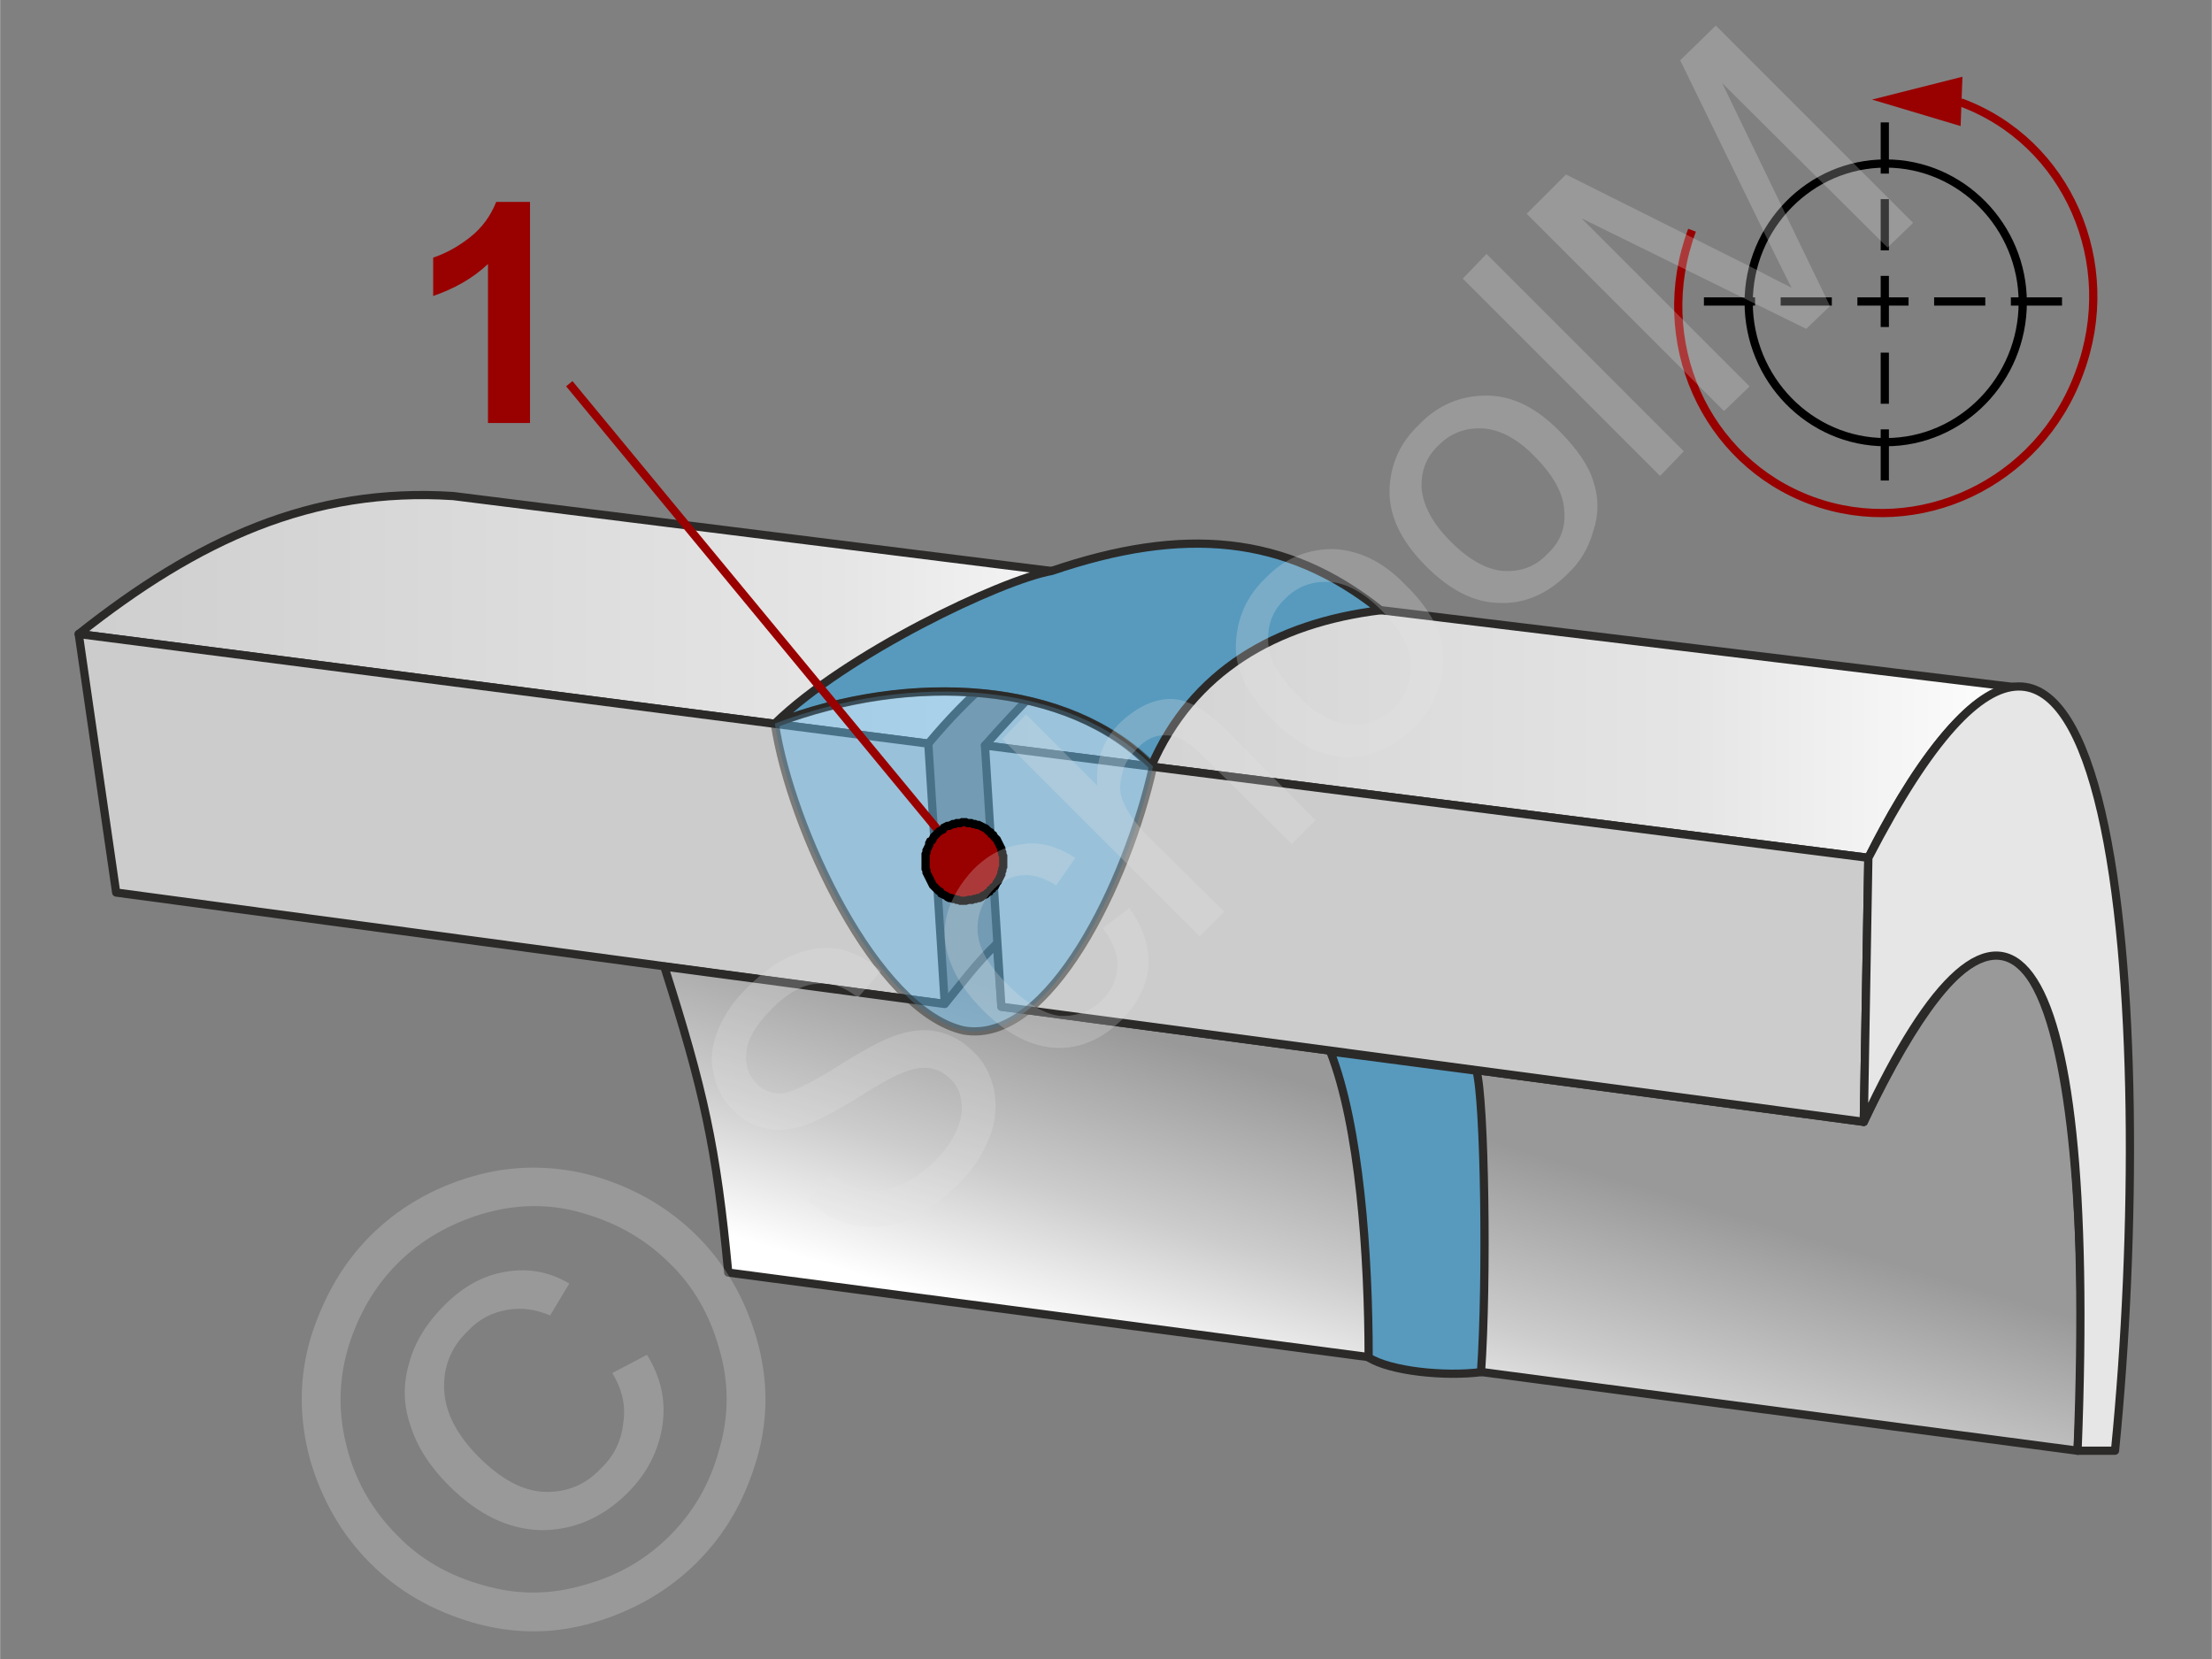 <svg xmlns="http://www.w3.org/2000/svg" width="240px" height="180px" style="shape-rendering:geometricPrecision;text-rendering:geometricPrecision;image-rendering:optimizeQuality;fill-rule:evenodd;clip-rule:evenodd" viewBox="0 0 24.21 18.16" xmlns:xlink="http://www.w3.org/1999/xlink"><rect x="0" y="0" width="24.21" height="18.16" fill="#808080" stroke="none"/><defs><linearGradient id="id0" gradientUnits="userSpaceOnUse" x1="-0.02" y1="6.1" x2="13.08" y2="6.1"><stop offset="0" style="stop-opacity:1;stop-color:#ccc"/><stop offset="0.702" style="stop-opacity:1;stop-color:#e5e5e5"/><stop offset="1" style="stop-opacity:1;stop-color:white"/></linearGradient><linearGradient id="id1" gradientUnits="userSpaceOnUse" xlink:href="#id0" x1="10.06" y1="7.04" x2="22.14" y2="7.04"/><linearGradient id="id2" gradientUnits="userSpaceOnUse" x1="15.04" y1="12.09" x2="14.04" y2="15.37"><stop offset="0" style="stop-opacity:1;stop-color:#999"/><stop offset="0.561" style="stop-opacity:1;stop-color:#ccc"/><stop offset="1" style="stop-opacity:1;stop-color:white"/></linearGradient></defs><g id="Ebene_x0020_1"><g id="_-1822060072"><path d="M5.8 4.63l-0.46 0 0 -1.74c-0.17,0.16 -0.37,0.27 -0.6,0.35l0 -0.42c0.12,-0.04 0.26,-0.11 0.4,-0.22 0.14,-0.11 0.23,-0.24 0.29,-0.39l0.37 0 0 2.42z" style="fill:#900;fill-rule:nonzero"/><g><path d="M13.1 6.45l-8.14 -1.02c-1.55,-0.1 -2.8,0.48 -4.1,1.51l9.3 1.2c0.86,-1.04 2.09,-1.82 2.94,-1.69l0 0z" style="fill:url(#id0);stroke:#2b2a29;stroke-width:.09;stroke-linejoin:round;stroke-miterlimit:22.926"/><path d="M22.2 7.54l-8.81 -1.07c-1.09,0.06 -1.88,0.87 -2.61,1.69l9.67 1.23c0.41,-0.83 1.14,-2 1.75,-1.85l0 0z" style="fill:url(#id1);stroke:#2b2a29;stroke-width:.09;stroke-linejoin:round;stroke-miterlimit:22.926"/><polygon points="10.16,8.14 0.86,6.94 1.27,9.77 10.34,10.99" style="fill:#ccc;stroke:#2b2a29;stroke-width:.09;stroke-linejoin:round;stroke-miterlimit:22.926"/><path d="M10.34 10.99l-3.07 -0.41c0.43,1.35 0.57,1.97 0.7,3.35l14.77 1.95c0.14,-2.24 0.01,-8.51 -2.34,-3.6l-9.44 -1.26 -0.05 -0.69c-0.22,0.21 -0.39,0.44 -0.57,0.66l0 0z" style="fill:url(#id2);stroke:#2b2a29;stroke-width:.09;stroke-linejoin:round;stroke-miterlimit:22.926"/><polygon points="20.45,9.39 10.78,8.16 10.96,11.02 20.4,12.28" style="fill:#ccc;stroke:#2b2a29;stroke-width:.09;stroke-linejoin:round;stroke-miterlimit:22.926"/><path d="M23.15 15.88c0.47,-4.71 0.03,-11.77 -2.7,-6.49l-0.05 2.89c1.5,-3.24 2.57,-2.22 2.34,3.6l0.41 0 0 0z" style="fill:#e6e6e6;stroke:#2b2a29;stroke-width:.09;stroke-linejoin:round;stroke-miterlimit:22.926"/><path d="M8.48 7.92c1.47,-0.57 3.22,-0.47 4.12,0.47 0.45,-1.04 1.36,-1.57 2.51,-1.71 -1.04,-0.83 -2.16,-0.92 -3.6,-0.43 -0.56,0.1 -2.25,0.91 -3.03,1.67l0 0z" style="fill:#579abe;stroke:#2b2a29;stroke-width:.09;stroke-linejoin:round;stroke-miterlimit:22.926"/><path d="M8.48 7.92c1.54,-0.58 3.23,-0.45 4.14,0.47 -0.28,1.26 -1.14,3.05 -2.07,2.89 -0.96,-0.21 -1.9,-2.22 -2.07,-3.36z" style="fill:#66b8e8;fill-opacity:.502;stroke:#2b2a29;stroke-width:.09;stroke-linejoin:round;stroke-miterlimit:22.926;stroke-opacity:.502"/><path d="M14.56 11.51c0.32,0.81 0.42,2.23 0.42,3.35 0.24,0.15 0.83,0.21 1.23,0.16 0.07,-1.01 0.04,-2.98 -0.05,-3.3l-1.6 -0.21z" style="fill:#579abe;stroke:#2b2a29;stroke-width:.09;stroke-linejoin:round;stroke-miterlimit:22.926"/></g><g><line x1="6.23" y1="4.2" x2="10.55" y2="9.43" style="fill:none;stroke:#900;stroke-width:.09;stroke-miterlimit:22.926"/><polygon id="_1" points="10.88,9.16 10.88,9.16 10.9,9.18 10.91,9.19 10.92,9.21 10.93,9.23 10.94,9.25 10.95,9.27 10.96,9.29 10.96,9.31 10.97,9.33 10.97,9.35 10.98,9.37 10.98,9.39 10.98,9.41 10.98,9.43 10.98,9.45 10.98,9.47 10.98,9.49 10.97,9.51 10.97,9.53 10.96,9.55 10.96,9.57 10.95,9.59 10.94,9.61 10.93,9.63 10.92,9.65 10.91,9.66 10.9,9.68 10.89,9.7 10.87,9.71 10.86,9.73 10.84,9.74 10.83,9.76 10.83,9.76 10.81,9.77 10.79,9.79 10.77,9.8 10.75,9.81 10.74,9.82 10.72,9.83 10.7,9.83 10.68,9.84 10.66,9.84 10.64,9.85 10.62,9.85 10.6,9.85 10.57,9.86 10.55,9.86 10.53,9.86 10.51,9.86 10.49,9.85 10.47,9.85 10.45,9.84 10.43,9.84 10.41,9.83 10.39,9.83 10.37,9.82 10.36,9.81 10.34,9.8 10.32,9.79 10.3,9.78 10.29,9.76 10.27,9.75 10.25,9.73 10.24,9.72 10.22,9.7 10.22,9.7 10.21,9.69 10.2,9.67 10.19,9.65 10.18,9.63 10.17,9.61 10.16,9.59 10.15,9.57 10.14,9.55 10.14,9.53 10.13,9.51 10.13,9.49 10.13,9.47 10.13,9.45 10.13,9.43 10.13,9.41 10.13,9.39 10.13,9.37 10.13,9.35 10.14,9.33 10.14,9.31 10.15,9.29 10.16,9.27 10.17,9.25 10.17,9.23 10.18,9.21 10.2,9.2 10.21,9.18 10.22,9.16 10.23,9.15 10.25,9.13 10.26,9.12 10.28,9.1 10.28,9.1 10.3,9.09 10.32,9.08 10.33,9.06 10.35,9.05 10.37,9.04 10.39,9.04 10.41,9.03 10.43,9.02 10.45,9.02 10.47,9.01 10.49,9.01 10.51,9.01 10.53,9 10.55,9 10.57,9 10.59,9.01 10.61,9.01 10.63,9.01 10.65,9.02 10.67,9.02 10.69,9.03 10.71,9.03 10.73,9.04 10.75,9.05 10.77,9.06 10.79,9.07 10.8,9.08 10.82,9.1 10.84,9.11 10.85,9.13 10.87,9.14" style="fill:#900;stroke:#000;stroke-width:.09;stroke-miterlimit:22.926"/></g><g><path d="M20.64 4.84c-0.83,0 -1.5,-0.69 -1.5,-1.53 0,-0.83 0.67,-1.52 1.5,-1.52 0.83,0 1.5,0.69 1.5,1.52 0,0.84 -0.67,1.53 -1.5,1.53z" style="fill:none;stroke:#000;stroke-width:.09;stroke-miterlimit:22.926"/></g><path d="M18.52 2.52c-0.45,1.21 0.14,2.53 1.31,2.96 1.17,0.43 2.49,-0.19 2.93,-1.4 0.45,-1.2 -0.13,-2.53 -1.3,-2.96" style="fill:none;stroke:#900;stroke-width:.09;stroke-linejoin:round;stroke-miterlimit:22.926"/><line x1="18.65" y1="3.3" x2="22.59" y2="3.3" style="fill:none;stroke:#000;stroke-width:.09;stroke-linejoin:round;stroke-miterlimit:22.926;stroke-dasharray:.56 .28"/><line x1="20.63" y1="5.26" x2="20.63" y2="1.32" style="fill:none;stroke:#000;stroke-width:.09;stroke-linejoin:round;stroke-miterlimit:22.926;stroke-dasharray:.56 .28"/><polygon points="21.46,1.38 20.49,1.09 21.48,0.84" style="fill:#900"/><g><polygon points="0,0 24.21,0 24.21,18.16 0,18.16" style="fill:none"/><g><path d="M8.85 13.14l0.24 -0.29c0.12,0.1 0.24,0.16 0.36,0.18 0.11,0.02 0.24,0 0.38,-0.05 0.15,-0.06 0.28,-0.15 0.4,-0.27 0.11,-0.11 0.19,-0.22 0.24,-0.34 0.05,-0.11 0.07,-0.22 0.05,-0.32 -0.01,-0.09 -0.05,-0.18 -0.12,-0.24 -0.07,-0.07 -0.15,-0.11 -0.24,-0.12 -0.09,-0.01 -0.19,0.01 -0.32,0.07 -0.08,0.03 -0.24,0.12 -0.49,0.28 -0.25,0.15 -0.43,0.24 -0.55,0.28 -0.16,0.05 -0.3,0.06 -0.43,0.03 -0.14,-0.03 -0.25,-0.1 -0.35,-0.2 -0.11,-0.11 -0.18,-0.24 -0.21,-0.4 -0.04,-0.15 -0.02,-0.31 0.05,-0.48 0.07,-0.17 0.18,-0.33 0.33,-0.47 0.16,-0.16 0.32,-0.28 0.5,-0.35 0.17,-0.07 0.34,-0.09 0.51,-0.06 0.16,0.04 0.31,0.12 0.44,0.24l-0.25 0.29c-0.15,-0.12 -0.3,-0.17 -0.46,-0.15 -0.15,0.01 -0.31,0.1 -0.48,0.27 -0.17,0.17 -0.27,0.33 -0.28,0.47 -0.02,0.14 0.02,0.26 0.11,0.35 0.07,0.08 0.17,0.11 0.27,0.11 0.11,-0.01 0.3,-0.1 0.59,-0.28 0.28,-0.18 0.49,-0.29 0.62,-0.34 0.18,-0.07 0.35,-0.09 0.49,-0.06 0.15,0.03 0.28,0.1 0.4,0.22 0.12,0.11 0.19,0.25 0.23,0.42 0.03,0.17 0.02,0.34 -0.05,0.52 -0.07,0.18 -0.18,0.35 -0.33,0.5 -0.2,0.2 -0.39,0.33 -0.58,0.41 -0.19,0.07 -0.38,0.09 -0.57,0.05 -0.19,-0.04 -0.36,-0.13 -0.5,-0.27zm3.22 -2.98l0.29 -0.22c0.15,0.2 0.22,0.42 0.21,0.64 -0.02,0.21 -0.12,0.41 -0.29,0.58 -0.21,0.21 -0.45,0.32 -0.72,0.31 -0.27,-0.01 -0.54,-0.15 -0.8,-0.41 -0.17,-0.17 -0.29,-0.34 -0.36,-0.53 -0.07,-0.18 -0.08,-0.36 -0.03,-0.54 0.05,-0.17 0.15,-0.33 0.28,-0.47 0.17,-0.17 0.35,-0.26 0.55,-0.28 0.19,-0.03 0.38,0.03 0.57,0.15l-0.21 0.3c-0.13,-0.08 -0.26,-0.12 -0.37,-0.11 -0.12,0.01 -0.22,0.06 -0.31,0.15 -0.13,0.13 -0.19,0.29 -0.18,0.47 0.01,0.18 0.12,0.37 0.33,0.58 0.21,0.21 0.4,0.32 0.57,0.34 0.18,0.01 0.33,-0.05 0.46,-0.17 0.11,-0.11 0.16,-0.23 0.17,-0.36 0.01,-0.14 -0.05,-0.28 -0.16,-0.43zm1.06 0.09l-2.16 -2.16 0.26 -0.27 0.78 0.78c-0.02,-0.27 0.06,-0.5 0.25,-0.69 0.12,-0.11 0.24,-0.19 0.37,-0.23 0.13,-0.04 0.26,-0.04 0.37,0.01 0.12,0.04 0.26,0.14 0.41,0.29l0.99 1 -0.26 0.26 -1 -0.99c-0.13,-0.13 -0.25,-0.2 -0.37,-0.2 -0.12,-0.01 -0.23,0.04 -0.33,0.15 -0.08,0.08 -0.14,0.17 -0.16,0.28 -0.03,0.11 -0.03,0.21 0.02,0.31 0.04,0.1 0.12,0.21 0.24,0.34l0.86 0.85 -0.27 0.27zm0.8 -2.37c-0.29,-0.29 -0.43,-0.58 -0.4,-0.88 0.02,-0.25 0.12,-0.48 0.32,-0.67 0.21,-0.22 0.46,-0.32 0.74,-0.32 0.27,0.01 0.54,0.13 0.78,0.38 0.21,0.2 0.33,0.39 0.39,0.57 0.05,0.17 0.05,0.35 0,0.53 -0.05,0.18 -0.14,0.34 -0.28,0.47 -0.22,0.22 -0.47,0.33 -0.74,0.33 -0.28,-0.01 -0.55,-0.14 -0.81,-0.41zm0.27 -0.27c0.2,0.2 0.39,0.31 0.58,0.32 0.19,0.01 0.35,-0.05 0.48,-0.18 0.13,-0.14 0.19,-0.3 0.18,-0.48 -0.01,-0.19 -0.12,-0.39 -0.32,-0.59 -0.2,-0.2 -0.39,-0.3 -0.57,-0.31 -0.19,-0.01 -0.35,0.05 -0.48,0.18 -0.14,0.13 -0.2,0.29 -0.19,0.48 0.01,0.19 0.12,0.38 0.32,0.58zm1.41 -1.41c-0.29,-0.29 -0.42,-0.58 -0.4,-0.88 0.02,-0.26 0.12,-0.48 0.32,-0.67 0.21,-0.22 0.46,-0.32 0.74,-0.32 0.28,0 0.54,0.13 0.79,0.38 0.2,0.2 0.33,0.39 0.38,0.56 0.06,0.18 0.06,0.36 0,0.54 -0.05,0.18 -0.14,0.34 -0.28,0.47 -0.22,0.22 -0.47,0.33 -0.74,0.32 -0.28,0 -0.55,-0.14 -0.81,-0.4zm0.27 -0.27c0.2,0.2 0.4,0.31 0.58,0.32 0.19,0.01 0.35,-0.05 0.48,-0.19 0.14,-0.13 0.2,-0.29 0.18,-0.48 -0.01,-0.18 -0.12,-0.38 -0.32,-0.58 -0.19,-0.2 -0.39,-0.3 -0.57,-0.31 -0.19,-0.01 -0.35,0.05 -0.48,0.18 -0.14,0.13 -0.2,0.29 -0.19,0.48 0.02,0.19 0.12,0.38 0.32,0.58zm2.29 -0.72l-2.16 -2.16 0.26 -0.27 2.16 2.16 -0.26 0.27zm0.7 -0.71l-2.16 -2.16 0.43 -0.43 2.04 1.02c0.19,0.1 0.33,0.17 0.43,0.22 -0.06,-0.11 -0.13,-0.26 -0.23,-0.46l-0.99 -2.03 0.39 -0.38 2.16 2.16 -0.28 0.27 -1.81 -1.8 1.18 2.44 -0.26 0.25 -2.46 -1.21 1.84 1.84 -0.28 0.27z" style="fill:#e6e6e6;fill-rule:nonzero;fill-opacity:.251"/><path d="M4.05 13.53c0.3,-0.3 0.67,-0.52 1.11,-0.65 0.44,-0.13 0.89,-0.13 1.33,-0.01 0.45,0.13 0.83,0.35 1.14,0.66 0.31,0.31 0.52,0.68 0.65,1.12 0.13,0.45 0.13,0.89 0,1.33 -0.13,0.44 -0.34,0.81 -0.65,1.12 -0.31,0.31 -0.69,0.53 -1.13,0.66 -0.44,0.13 -0.88,0.13 -1.33,0 -0.44,-0.13 -0.81,-0.34 -1.12,-0.65 -0.31,-0.31 -0.53,-0.69 -0.66,-1.14 -0.12,-0.45 -0.12,-0.89 0.01,-1.33 0.14,-0.44 0.35,-0.81 0.65,-1.11zm0.3 0.3c-0.25,0.25 -0.43,0.56 -0.54,0.92 -0.11,0.37 -0.11,0.74 -0.01,1.11 0.1,0.38 0.29,0.69 0.55,0.95 0.25,0.26 0.57,0.44 0.93,0.54 0.37,0.11 0.74,0.11 1.11,0 0.37,-0.1 0.68,-0.28 0.94,-0.54 0.26,-0.26 0.44,-0.57 0.54,-0.94 0.11,-0.37 0.11,-0.74 0,-1.11 -0.1,-0.36 -0.28,-0.68 -0.54,-0.93 -0.26,-0.26 -0.57,-0.44 -0.95,-0.55 -0.37,-0.11 -0.74,-0.1 -1.11,0.01 -0.36,0.11 -0.67,0.29 -0.92,0.54zm2.35 1.2l0.38 -0.2c0.15,0.24 0.21,0.5 0.17,0.77 -0.04,0.27 -0.16,0.52 -0.38,0.74 -0.28,0.28 -0.6,0.41 -0.95,0.41 -0.36,-0.01 -0.69,-0.17 -1.01,-0.49 -0.21,-0.21 -0.35,-0.43 -0.42,-0.66 -0.08,-0.23 -0.08,-0.46 -0.01,-0.69 0.06,-0.22 0.19,-0.43 0.38,-0.62 0.21,-0.21 0.43,-0.33 0.68,-0.37 0.24,-0.04 0.47,0 0.69,0.13l-0.21 0.35c-0.16,-0.07 -0.32,-0.09 -0.48,-0.06 -0.16,0.03 -0.3,0.1 -0.42,0.23 -0.19,0.18 -0.27,0.4 -0.26,0.64 0.01,0.25 0.14,0.5 0.38,0.74 0.24,0.24 0.48,0.37 0.71,0.38 0.24,0.01 0.45,-0.07 0.62,-0.25 0.15,-0.14 0.23,-0.31 0.25,-0.5 0.03,-0.19 -0.01,-0.37 -0.12,-0.55z" style="fill:#e6e6e6;fill-rule:nonzero;fill-opacity:.251"/></g></g></g></g></svg>